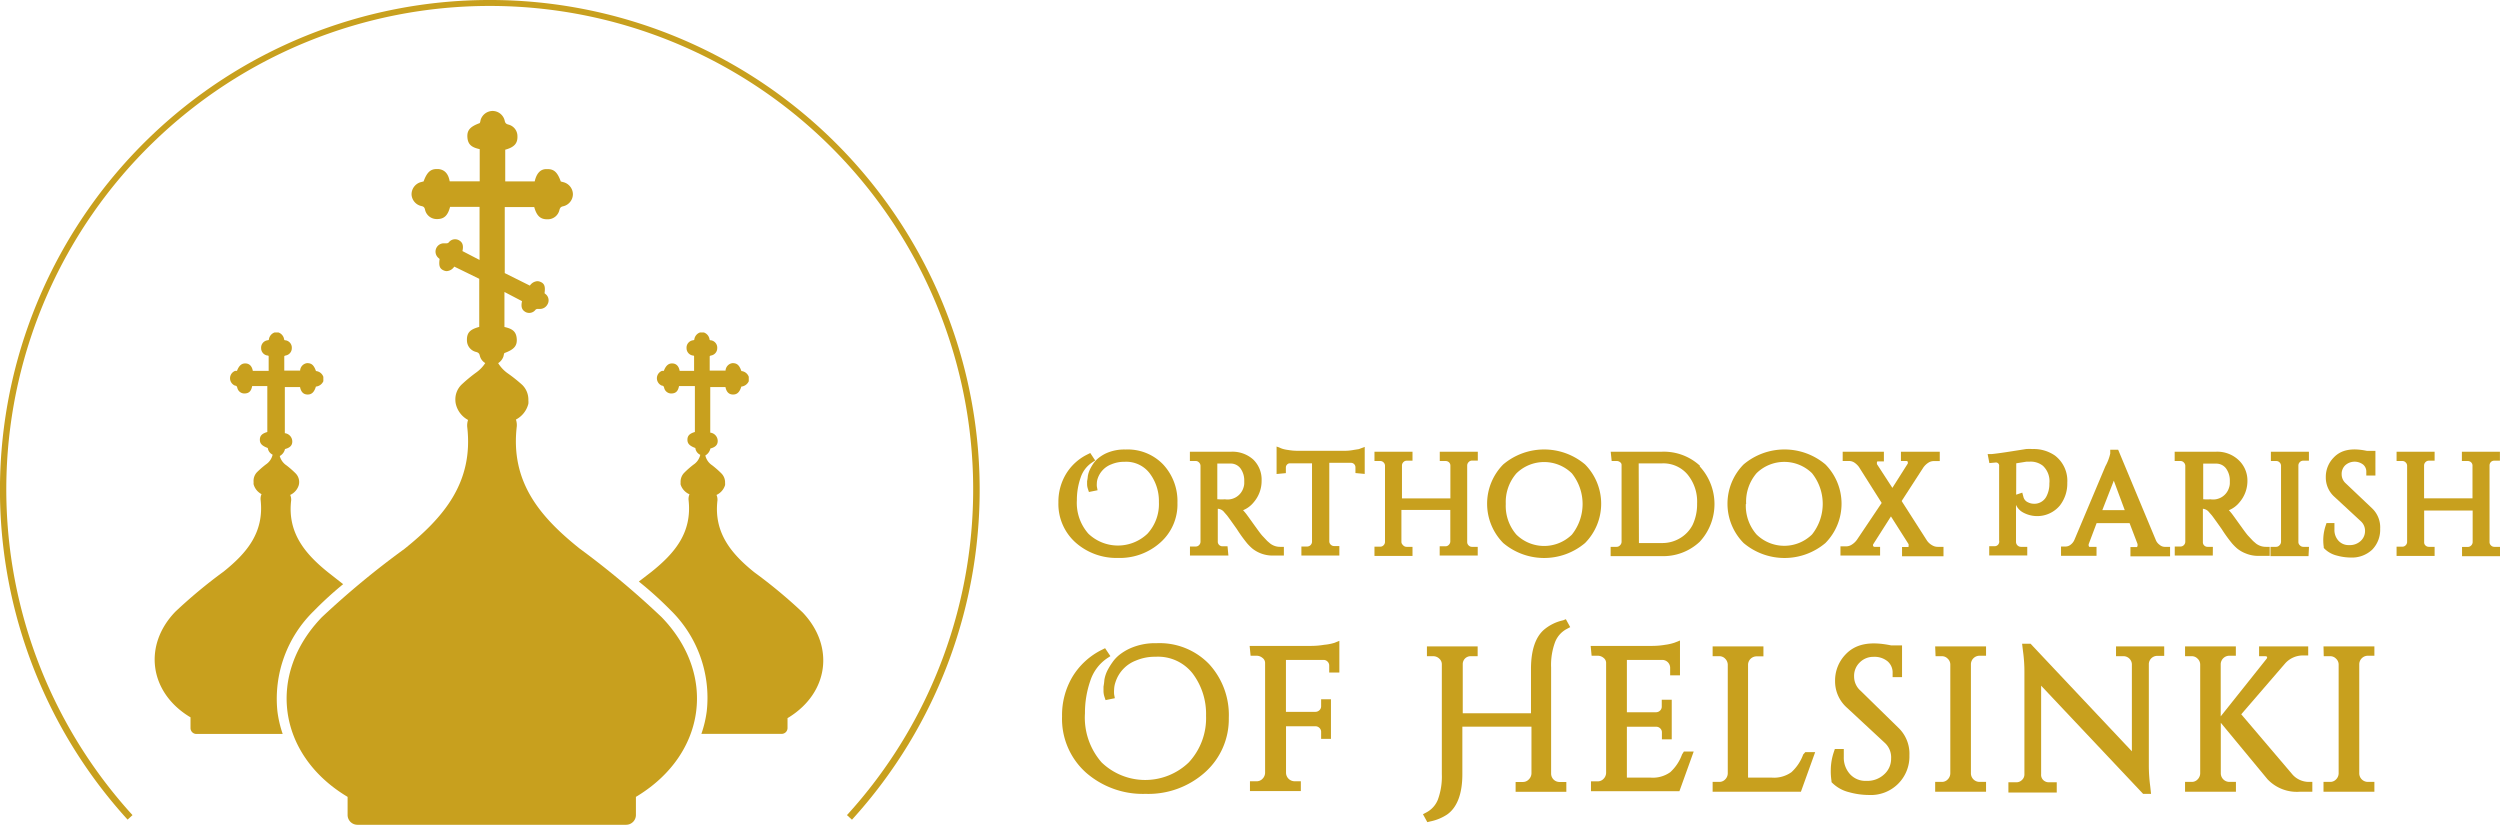 <svg id="englanti" xmlns="http://www.w3.org/2000/svg" viewBox="0 0 315.45 104.06"><defs><style>.cls-1{fill:#c8a01e;}</style></defs><title>Hos_logo_190v_EN</title><path class="cls-1" d="M107.49,103.42l-.62-.57a61,61,0,1,0-90.15,0l-.62.57a61.81,61.81,0,1,1,91.41,0Z" transform="translate(0 0)"/><path class="cls-1" d="M39.59,77.1a45,45,0,0,1,3.71-3.39l-1.9-1.49c-2.9-2.33-5.15-5-4.66-9.09a1.5,1.5,0,0,0-.12-.68,2,2,0,0,0,1.08-1.24,1.55,1.55,0,0,0-.4-1.48,11.87,11.87,0,0,0-1.14-1,2.06,2.06,0,0,1-.86-1.19,1.33,1.33,0,0,0,.66-.88c.62-.16.91-.45.92-.92a1.06,1.06,0,0,0-.94-1.08V48.84h1.92c.12.61.42.92.91.94s.86-.22,1.09-1a1.15,1.15,0,0,0,.94-.68v-.55a1.09,1.09,0,0,0-.93-.73c-.27-.76-.56-1-1.12-1a1,1,0,0,0-.88.94h-2V45c0-.11.09-.11.16-.14a.93.93,0,0,0,.79-.92.94.94,0,0,0-.78-1c-.07,0-.17,0-.19-.12a1.08,1.08,0,0,0-.72-.87h-.48a1.08,1.08,0,0,0-.72.87c0,.11-.11.1-.19.12a.94.94,0,0,0-.79,1,.93.93,0,0,0,.79.92c.07,0,.16,0,.16.14V46.8h-2c-.1-.58-.41-.91-.88-.94s-.84.2-1.12.94h-.24a1,1,0,0,0,0,1.86c.2,0,.25.14.29.3a.91.91,0,0,0,.87.69c.56,0,.87-.25,1-.94h1.91v5.8c-.66.19-.93.47-.94.94s.19.78,1,1.08a1.08,1.08,0,0,0,.61.84,2,2,0,0,1-.86,1.24,11.87,11.87,0,0,0-1.14,1A1.6,1.6,0,0,0,32,60.84h0a1.41,1.41,0,0,0,0,.27A2,2,0,0,0,33,62.35a1.5,1.5,0,0,0-.12.68c.48,4.16-1.75,6.75-4.66,9.09a63.3,63.3,0,0,0-6.09,5.06c-4.08,4.23-3.29,10.11,1.72,13.22l.19.11v1.36a.74.74,0,0,0,.74.74H35.67A14.19,14.19,0,0,1,35,89.72,15.47,15.47,0,0,1,39.59,77.1Z" transform="translate(0 0)"/><path class="cls-1" d="M73.14,69.22c-5-4-8.76-8.4-7.93-15.44a2.24,2.24,0,0,0-.11-.84,3.09,3.09,0,0,0,1.57-2,2.31,2.31,0,0,0,0-.43h0a2.6,2.6,0,0,0-.78-1.95A19.3,19.3,0,0,0,64,47.06a4.37,4.37,0,0,1-1.14-1.24,1.62,1.62,0,0,0,.68-.89,1.6,1.6,0,0,1,.1-.38c1.24-.45,1.64-.92,1.56-1.84s-.6-1.24-1.55-1.45h0V36.84L65.87,38h0c-.17.76,0,1.15.5,1.4a1,1,0,0,0,1.15-.25.37.37,0,0,1,.29-.17h.36a1.07,1.07,0,0,0,.91-.57,1,1,0,0,0-.17-1.24l-.2-.17c.12-.84,0-1.24-.56-1.45a.92.92,0,0,0-.36-.07,1.24,1.24,0,0,0-.93.56h0l-3.17-1.58V26.13h3.72c.3,1.09.77,1.54,1.62,1.54h.11a1.5,1.5,0,0,0,1.44-1.14c.07-.27.15-.43.47-.5a1.58,1.58,0,0,0,1.24-1.52A1.6,1.6,0,0,0,71.14,23l-.38-.1c-.41-1.14-.84-1.56-1.65-1.56h-.19c-.77,0-1.24.6-1.45,1.55H63.75v-4h0c1.13-.31,1.58-.79,1.54-1.72a1.5,1.5,0,0,0-1.1-1.44c-.27-.07-.43-.15-.5-.47A1.58,1.58,0,0,0,62.18,14h0a1.6,1.6,0,0,0-1.54,1.15,1.6,1.6,0,0,1-.1.38c-1.24.45-1.64.92-1.56,1.84s.6,1.24,1.55,1.45h0v4.06H56.74c-.17-1-.68-1.49-1.45-1.55H55.1c-.79,0-1.24.43-1.65,1.56l-.38.1a1.6,1.6,0,0,0-1.14,1.56A1.58,1.58,0,0,0,53.17,26c.33.06.41.22.47.5a1.5,1.5,0,0,0,1.44,1.14h.09c.87,0,1.34-.45,1.62-1.54h3.72v6.7l-2.16-1.12c.17-.74,0-1.15-.51-1.4a1,1,0,0,0-1.17.25.37.37,0,0,1-.29.17H56a1.05,1.05,0,0,0-.72,1.81l.19.17c-.12.86,0,1.24.56,1.46a.93.93,0,0,0,.36.07,1.24,1.24,0,0,0,.93-.57h0l3.15,1.54v6.07h0c-1.19.32-1.59.75-1.55,1.75a1.5,1.5,0,0,0,1.12,1.4c.27.07.43.15.5.47a1.46,1.46,0,0,0,.69.94A4.38,4.38,0,0,1,60.09,47a19.31,19.31,0,0,0-1.86,1.54,2.6,2.6,0,0,0-.77,2h0a2.29,2.29,0,0,0,.06.45,3.09,3.09,0,0,0,1.54,2,2.24,2.24,0,0,0-.11.84c.83,7.06-3,11.49-7.93,15.44a107.62,107.62,0,0,0-10.41,8.61c-6.95,7.21-5.58,17.18,2.94,22.48l.31.19v2.28a1.24,1.24,0,0,0,1.24,1.24H79a1.24,1.24,0,0,0,1.24-1.24v-2.28l.31-.19c8.52-5.3,9.92-15.27,2.94-22.48A107.62,107.62,0,0,0,73.14,69.22Z" transform="translate(0 0)"/><path class="cls-1" d="M101.28,77.28a63.24,63.24,0,0,0-6.09-5.06c-2.9-2.33-5.15-5-4.66-9.09a1.5,1.5,0,0,0-.12-.68,2,2,0,0,0,1.08-1.24,1.41,1.41,0,0,0,0-.27h0A1.6,1.6,0,0,0,91,59.71a11.87,11.87,0,0,0-1.14-1A2,2,0,0,1,89,57.47a1.35,1.35,0,0,0,.64-.88c.62-.16.91-.45.92-.92a1.06,1.06,0,0,0-.94-1.08V48.84h1.92c.12.61.42.92.91.94s.86-.22,1.09-1a1.15,1.15,0,0,0,.94-.68v-.55a1.09,1.09,0,0,0-.93-.73c-.27-.76-.56-1-1.12-1a1,1,0,0,0-.88.94h-2V45c0-.11.09-.11.16-.14a.93.93,0,0,0,.79-.92.94.94,0,0,0-.78-1c-.07,0-.17,0-.19-.12a1.08,1.08,0,0,0-.72-.87h-.48a1.08,1.08,0,0,0-.72.87c0,.11-.11.1-.19.12a.94.94,0,0,0-.79,1,.93.93,0,0,0,.79.92c.07,0,.16,0,.16.14V46.8H85.76c-.1-.58-.41-.91-.88-.94s-.84.2-1.12.94h-.24a1,1,0,0,0,0,1.86c.2,0,.25.14.29.3a.91.91,0,0,0,.87.69c.56,0,.87-.25,1-.94h2v5.8c-.66.19-.93.47-.94.94s.19.78,1,1.08a1.08,1.08,0,0,0,.62.86,2,2,0,0,1-.86,1.24,11.87,11.87,0,0,0-1.14,1,1.6,1.6,0,0,0-.48,1.24h0a1.41,1.41,0,0,0,0,.27A2,2,0,0,0,87,62.37a1.5,1.5,0,0,0-.12.68c.48,4.16-1.75,6.75-4.66,9.09l-1.61,1.24a46.07,46.07,0,0,1,4,3.61,15.47,15.47,0,0,1,4.57,12.73,14.18,14.18,0,0,1-.68,2.88H98.63a.74.74,0,0,0,.74-.74V90.61l.19-.11C104.54,87.39,105.35,81.56,101.28,77.28Z" transform="translate(0 0)"/><path class="cls-1" d="M141.06,70.4a7.65,7.65,0,0,0,5.36-1.95,6.42,6.42,0,0,0,2.15-5,6.78,6.78,0,0,0-1.81-4.85A6.2,6.2,0,0,0,142,56.72a5.56,5.56,0,0,0-2.48.5,4.85,4.85,0,0,0-.88.55,3.25,3.25,0,0,0-.68.72,5.8,5.8,0,0,0-.43.74,3.14,3.14,0,0,0-.27.86,4.63,4.63,0,0,1-.09.62v.41a1.82,1.82,0,0,0,.09.53l.14.43,1.09-.22-.09-.48a2.4,2.4,0,0,1,0-.41,2,2,0,0,1,.11-.6,2.89,2.89,0,0,1,1.72-1.78,4.12,4.12,0,0,1,1.66-.32,3.72,3.72,0,0,1,3.16,1.43,5.79,5.79,0,0,1,1.18,3.65,5.52,5.52,0,0,1-1.45,4,5.4,5.4,0,0,1-7.44,0,5.87,5.87,0,0,1-1.46-4.24,8.47,8.47,0,0,1,.47-2.83,3.62,3.62,0,0,1,1.43-1.91l.41-.27-.62-.94-.4.2a6.49,6.49,0,0,0-2.68,2.48,6.78,6.78,0,0,0-.94,3.56,6.52,6.52,0,0,0,2.17,5.06A7.76,7.76,0,0,0,141.06,70.4Z" transform="translate(0 0)"/><path class="cls-1" d="M159,69.79a4.08,4.08,0,0,0,1.58.31H162V69h-.5a2,2,0,0,1-.87-.2,1.9,1.9,0,0,1-.36-.22l-.37-.32-.62-.66c-.29-.31-.93-1.24-1.91-2.59a6.62,6.62,0,0,0-.52-.63,3.34,3.34,0,0,0,1.34-1,4.12,4.12,0,0,0,1-2.73A3.52,3.52,0,0,0,158.15,58a3.91,3.91,0,0,0-2.83-1h-5.18v1.17h.72a.56.56,0,0,1,.42.17.62.62,0,0,1,.2.42v9.61a.6.6,0,0,1-.19.42.57.57,0,0,1-.42.17h-.72V70.1H155l-.11-1.17h-.63a.58.58,0,0,1-.43-.17.56.56,0,0,1-.17-.42V64.2h.07a1.12,1.12,0,0,1,.74.43l.35.4q.17.21,1.24,1.72a17.82,17.82,0,0,0,1.33,1.84,6.74,6.74,0,0,0,.6.6A4,4,0,0,0,159,69.79ZM153.6,63V58.49h1.66a1.54,1.54,0,0,1,1.24.58,2.57,2.57,0,0,1,.5,1.56V61a1.76,1.76,0,0,1-.09.5,2.1,2.1,0,0,1-2.35,1.5,5.08,5.08,0,0,1-.83,0Z" transform="translate(0 0)"/><path class="cls-1" d="M171.46,56.67l-.64.1a6,6,0,0,1-1.3.11h-5.87a6.87,6.87,0,0,1-1.1-.1,4.27,4.27,0,0,1-.79-.17l-.68-.27v3.47l1.17-.11V59a.52.52,0,0,1,.15-.38.48.48,0,0,1,.35-.16h2.8v9.92a.62.62,0,0,1-.62.58h-.72V70.1H169V68.9h-.66a.57.57,0,0,1-.42-.17.58.58,0,0,1-.19-.41V58.4h2.78a.56.56,0,0,1,.52.55v.74l1.17.11V56.39Z" transform="translate(0 0)"/><path class="cls-1" d="M177,68.75a.52.52,0,0,1-.17-.41v-4H183v4a.62.62,0,0,1-.2.42.56.56,0,0,1-.42.17h-.72V70.1h4.8V69h-.72a.57.57,0,0,1-.42-.17.58.58,0,0,1-.19-.41V58.74a.62.62,0,0,1,.2-.45.56.56,0,0,1,.42-.17h.72V57h-4.8v1.17h.72a.66.66,0,0,1,.31.07.56.56,0,0,1,.31.51v4.14h-6.11V58.72a.6.6,0,0,1,.19-.42.57.57,0,0,1,.42-.17h.72V57h-4.8v1.17h.72a.57.57,0,0,1,.42.17.58.58,0,0,1,.19.41v9.64a.6.6,0,0,1-.19.42.57.57,0,0,1-.42.17h-.72v1.17h4.8V69h-.72A.61.61,0,0,1,177,68.75Z" transform="translate(0 0)"/><path class="cls-1" d="M200,58.6a8,8,0,0,0-10.32,0,7.06,7.06,0,0,0,0,9.92,8,8,0,0,0,10.32,0,7.06,7.06,0,0,0,0-9.92Zm-10,5a5.52,5.52,0,0,1,1.34-3.87,5,5,0,0,1,7,0,6.2,6.2,0,0,1,0,7.73,5,5,0,0,1-7,0A5.52,5.52,0,0,1,190,63.57Z" transform="translate(0 0)"/><path class="cls-1" d="M214.5,58.77h0A6.71,6.71,0,0,0,209.65,57h-6.41l.12,1.17H204a.67.67,0,0,1,.45.17.4.4,0,0,1,.16.32v9.7a.62.62,0,0,1-.2.45A.56.56,0,0,1,204,69h-.77v1.17h6.39a6.71,6.71,0,0,0,4.85-1.81,7,7,0,0,0,0-9.51Zm-7.73-.3h2.93a4,4,0,0,1,3.2,1.36,5.37,5.37,0,0,1,1.24,3.72,6.08,6.08,0,0,1-.57,2.69A4.17,4.17,0,0,1,212,67.9a4.33,4.33,0,0,1-2.32.62h-2.88Z" transform="translate(0 0)"/><path class="cls-1" d="M230.33,58.6a8,8,0,0,0-10.32,0,7.06,7.06,0,0,0,0,9.92,8,8,0,0,0,10.32,0A7.06,7.06,0,0,0,230.33,58.6Zm-10,5a5.52,5.52,0,0,1,1.31-3.89,5,5,0,0,1,7,0,6.2,6.2,0,0,1,0,7.73,5,5,0,0,1-7,0,5.52,5.52,0,0,1-1.35-3.86Z" transform="translate(0 0)"/><path class="cls-1" d="M233.94,58.34a2.32,2.32,0,0,1,.62.58l2.87,4.54-3.13,4.66a2.27,2.27,0,0,1-.64.6,1.33,1.33,0,0,1-.72.22h-.71V70.1h5V69h-.72a.23.23,0,0,1-.17-.12v-.17h0l2.26-3.55,2.23,3.51v.24c0,.15-.1.11-.16.11H240v1.17h5.23V69h-.74a1.34,1.34,0,0,1-.5-.1,2,2,0,0,1-.84-.68l-3.2-5L242.68,59a2.31,2.31,0,0,1,.63-.61,1.24,1.24,0,0,1,.71-.21h.74V57h-4.9v1.17h.71a.2.2,0,0,1,.16.11v.2h0l-1.95,3.08-1.95-3v-.22c0-.14.14-.12.17-.12h.71V57h-5.2v1.17h.72A1.24,1.24,0,0,1,233.94,58.34Z" transform="translate(0 0)"/><path class="cls-1" d="M252.1,68.75a.58.58,0,0,1-.42.17H251v1.17h4.8V69H255a.63.63,0,0,1-.62-.6V63.7a2,2,0,0,0,.83.93,3.72,3.72,0,0,0,4.7-.84,4.5,4.5,0,0,0,.94-2.87,4,4,0,0,0-1.56-3.44,4.69,4.69,0,0,0-2.8-.82,7.15,7.15,0,0,0-.84,0l-1.91.3c-1,.16-1.81.27-2.39.33h-.55l.22,1.14.78-.07a.4.4,0,0,1,.45.46V68.2A.6.6,0,0,1,252.1,68.75Zm2.31-10.29,1.31-.21h.41a2.48,2.48,0,0,1,1.64.52,2.65,2.65,0,0,1,.82,2.22,3.37,3.37,0,0,1-.4,1.7,1.71,1.71,0,0,1-1.64.87,1.65,1.65,0,0,1-.64-.17,1,1,0,0,1-.6-.71l-.14-.52-.77.26Z" transform="translate(0 0)"/><path class="cls-1" d="M272.49,68.74a1.36,1.36,0,0,1-.47-.6l-4.75-11.39h-1v.48a6,6,0,0,1-.61,1.6l-3.92,9.31a1.5,1.5,0,0,1-.51.62,1,1,0,0,1-.57.2h-.6v1.17h4.48V69h-.92a.4.4,0,0,1-.07-.12.77.77,0,0,1,0-.22l1-2.65h4.16l1,2.62a.82.82,0,0,1,0,.26.35.35,0,0,1-.07.14h-.82v1.17h5V69h-.6A1,1,0,0,1,272.49,68.74Zm-7.22-4.37,1.45-3.72,1.38,3.72Z" transform="translate(0 0)"/><path class="cls-1" d="M279.22,69h-.66a.58.58,0,0,1-.43-.17.56.56,0,0,1-.17-.42V64.2H278a1.12,1.12,0,0,1,.74.43l.35.4q.17.21,1.24,1.72a17.82,17.82,0,0,0,1.33,1.84,6.74,6.74,0,0,0,.6.6,4,4,0,0,0,1.1.64,4.08,4.08,0,0,0,1.58.31h1.45V69h-.5a2,2,0,0,1-.87-.2,1.9,1.9,0,0,1-.36-.22l-.37-.32-.62-.66c-.29-.31-.93-1.24-1.91-2.59a6.62,6.62,0,0,0-.52-.63,3.34,3.34,0,0,0,1.34-1,4.12,4.12,0,0,0,1-2.73A3.52,3.52,0,0,0,282.41,58a3.91,3.91,0,0,0-2.83-1h-5.18v1.17h.72a.56.56,0,0,1,.42.17.62.62,0,0,1,.2.42v9.61a.6.6,0,0,1-.19.42.57.57,0,0,1-.42.17h-.72V70.1h4.8ZM278,63v-4.5h1.62a1.54,1.54,0,0,1,1.24.58,2.57,2.57,0,0,1,.5,1.56V61a1.76,1.76,0,0,1-.09.5,2.1,2.1,0,0,1-2.36,1.5,5.09,5.09,0,0,1-.83,0Z" transform="translate(0 0)"/><path class="cls-1" d="M291.35,69h-.72a.58.58,0,0,1-.43-.19.55.55,0,0,1-.19-.42V58.72a.6.6,0,0,1,.19-.42.57.57,0,0,1,.42-.17h.72V57h-4.8v1.17h.67a.57.57,0,0,1,.42.17.58.58,0,0,1,.19.41v9.61a.62.62,0,0,1-.2.45.56.56,0,0,1-.41.19h-.72v1.17h4.8Z" transform="translate(0 0)"/><path class="cls-1" d="M296,61a1.53,1.53,0,0,1-.53-1.17,1.5,1.5,0,0,1,.45-1.12,1.77,1.77,0,0,1,2.26-.09,1.14,1.14,0,0,1,.4.93V60h1.15V56.89h-1.07c-1.92-.4-3.26-.14-4.19.84a3.46,3.46,0,0,0-1,2.48,3.25,3.25,0,0,0,1.09,2.48l3.34,3.09a1.62,1.62,0,0,1,.52,1.24,1.69,1.69,0,0,1-.55,1.24,2,2,0,0,1-1.46.52,1.71,1.71,0,0,1-1.34-.55,2,2,0,0,1-.51-1.43V66h-1l-.11.33a5.79,5.79,0,0,0-.24,2.67v.14l.1.1a3.32,3.32,0,0,0,1.55.86,6.71,6.71,0,0,0,1.75.25,3.72,3.72,0,0,0,2.72-1,3.6,3.6,0,0,0,1-2.63,3.31,3.31,0,0,0-1-2.56Z" transform="translate(0 0)"/><path class="cls-1" d="M314.3,58.3a.56.56,0,0,1,.42-.17h.72V57h-4.8v1.17h.72a.66.66,0,0,1,.31.07.56.56,0,0,1,.31.51v4.13h-6.11V58.72a.6.6,0,0,1,.19-.42.57.57,0,0,1,.42-.17h.72V57h-4.8v1.17h.72a.57.57,0,0,1,.42.17.58.58,0,0,1,.19.41v9.64a.6.6,0,0,1-.19.42.57.57,0,0,1-.42.17h-.72v1.17h4.8V69h-.72a.61.61,0,0,1-.43-.17.52.52,0,0,1-.17-.41v-4H312v4a.62.62,0,0,1-.2.42.56.56,0,0,1-.42.17h-.72v1.17h4.8V69h-.72a.57.57,0,0,1-.42-.17.58.58,0,0,1-.19-.41V58.74A.62.62,0,0,1,314.3,58.3Z" transform="translate(0 0)"/><path class="cls-1" d="M145.92,81.16a7.73,7.73,0,0,0-3.41.69,6.65,6.65,0,0,0-1.24.76,4.44,4.44,0,0,0-.93,1,8.21,8.21,0,0,0-.61,1,4.28,4.28,0,0,0-.38,1.17,7.75,7.75,0,0,1-.11.86v.57a2.37,2.37,0,0,0,.12.71l.14.42,1.17-.24-.09-.48a3.61,3.61,0,0,1,0-.63,3.11,3.11,0,0,1,.17-.91,4.32,4.32,0,0,1,2.58-2.73,6.09,6.09,0,0,1,2.48-.48,5.54,5.54,0,0,1,4.67,2.1,8.47,8.47,0,0,1,1.7,5.35A8.2,8.2,0,0,1,150,96.2a7.93,7.93,0,0,1-11,0A8.58,8.58,0,0,1,136.9,90a12.33,12.33,0,0,1,.68-4.11,5.45,5.45,0,0,1,2.12-2.83l.41-.27-.67-1-.4.2a9,9,0,0,0-3.72,3.41,9.48,9.48,0,0,0-1.31,5,9.1,9.1,0,0,0,3,7.07,10.89,10.89,0,0,0,7.54,2.7,10.72,10.72,0,0,0,7.5-2.72,9,9,0,0,0,3-6.87,9.49,9.49,0,0,0-2.48-6.78A8.68,8.68,0,0,0,145.92,81.16Z" transform="translate(0 0)"/><path class="cls-1" d="M167.09,81.36a9.92,9.92,0,0,1-1.6.14h-7.81l.12,1.24h.74a1.17,1.17,0,0,1,.78.29.78.78,0,0,1,.31.62V97.5a1.1,1.1,0,0,1-.33.77,1,1,0,0,1-.76.31h-.82v1.24h6.42V98.58h-.78a1.09,1.09,0,0,1-1.09-1.06V91.64H166a.71.71,0,0,1,.5.22.68.68,0,0,1,.2.5v.87h1.24v-5h-1.24v.87a.66.66,0,0,1-.2.5.73.73,0,0,1-.5.22h-3.74V83.27H167a.67.67,0,0,1,.51.21.69.69,0,0,1,.21.51v.87H169v-4l-.68.27A6.2,6.2,0,0,1,167.09,81.36Z" transform="translate(0 0)"/><path class="cls-1" d="M197.24,78.27a5.56,5.56,0,0,0-2.48,1.24c-1,.92-1.56,2.48-1.58,4.79V90h-8.61V83.81a1,1,0,0,1,.33-.76,1,1,0,0,1,.73-.25h.82V81.56h-6.4V82.8h.79a1.08,1.08,0,0,1,.77.31.94.94,0,0,1,.32.73V97.68a8.45,8.45,0,0,1-.5,3.22,3.11,3.11,0,0,1-1.43,1.6l-.45.24.55,1,.36-.09a6,6,0,0,0,2.16-.89c1.24-.89,1.9-2.59,1.9-5.07v-6h8.72v5.92a1.12,1.12,0,0,1-.36.76,1,1,0,0,1-.73.3h-.91v1.24h6.4V98.67h-.83a1.06,1.06,0,0,1-1.09-1.07V84.24a8.26,8.26,0,0,1,.52-3.27,3.18,3.18,0,0,1,1.44-1.6l.45-.24-.55-1Z" transform="translate(0 0)"/><path class="cls-1" d="M212.24,95.2a5.62,5.62,0,0,1-1.48,2.23,3.78,3.78,0,0,1-2.48.69h-3V91.7H209a.71.71,0,0,1,.5.22.68.68,0,0,1,.2.5v.87h1.24v-5h-1.26v.84a.68.68,0,0,1-.2.52.73.73,0,0,1-.5.22h-3.7V83.27h4.54a1,1,0,0,1,.92,1v.94h1.24V80.82l-.68.27a6.2,6.2,0,0,1-1.18.27,9.92,9.92,0,0,1-1.6.14h-7.81l.12,1.24h.74a1.15,1.15,0,0,1,.79.29.79.79,0,0,1,.3.63V97.51a1.1,1.1,0,0,1-.33.77,1,1,0,0,1-.76.31h-.82v1.24h11.16l1.8-5h-1.24Z" transform="translate(0 0)"/><path class="cls-1" d="M227.53,95.2a5.62,5.62,0,0,1-1.48,2.23,3.78,3.78,0,0,1-2.48.69h-3V83.82a1.08,1.08,0,0,1,1.12-1h.82V81.56H216.1V82.8h.82a1,1,0,0,1,.76.31,1.1,1.1,0,0,1,.33.76V97.58a1.1,1.1,0,0,1-.33.77,1,1,0,0,1-.76.31h-.82V99.9h11.14l1.8-5h-1.24Z" transform="translate(0 0)"/><path class="cls-1" d="M234.78,87.17a2.38,2.38,0,0,1-.83-1.82,2.34,2.34,0,0,1,.71-1.76,2.41,2.41,0,0,1,1.77-.71,2.57,2.57,0,0,1,1.75.57,1.85,1.85,0,0,1,.63,1.49v.5H240v-4h-1.36c-2.68-.56-4.51-.2-5.78,1.15a4.74,4.74,0,0,0-1.31,3.35,4.44,4.44,0,0,0,1.5,3.36l4.76,4.42a2.48,2.48,0,0,1,.81,2,2.62,2.62,0,0,1-.89,2,3.1,3.1,0,0,1-2.23.81,2.64,2.64,0,0,1-2.06-.84,3.09,3.09,0,0,1-.79-2.18v-1h-1.13l-.11.33a7.21,7.21,0,0,0-.4,2.27,7.88,7.88,0,0,0,.09,1.44v.14l.1.1a4.55,4.55,0,0,0,2.12,1.17,9.36,9.36,0,0,0,2.48.35,4.86,4.86,0,0,0,5.13-5,4.53,4.53,0,0,0-1.4-3.49Z" transform="translate(0 0)"/><path class="cls-1" d="M244.23,82.8H245a1,1,0,0,1,.76.31,1,1,0,0,1,.33.73V97.58a1.1,1.1,0,0,1-.33.77,1,1,0,0,1-.76.31h-.82V99.9h6.42V98.66h-.82a1.09,1.09,0,0,1-1.09-1.06V83.81a1.09,1.09,0,0,1,1.09-1.07h.82V81.56h-6.42Z" transform="translate(0 0)"/><path class="cls-1" d="M267,82.8h1a1.06,1.06,0,0,1,1,1v11L256.22,81.23h-1.07l.12,1a18.46,18.46,0,0,1,.17,2.63V97.69a.94.94,0,0,1-.3.72,1,1,0,0,1-.72.3h-1V100h6.1V98.71h-1a1,1,0,0,1-.72-.3.92.92,0,0,1-.25-.73V86.52l12.87,13.65h1l-.11-1a20,20,0,0,1-.17-2.67V83.76a1.06,1.06,0,0,1,1-1h.94V81.56H267Z" transform="translate(0 0)"/><path class="cls-1" d="M289.3,97.77l-6.5-7.64,5.54-6.42a3,3,0,0,1,2.41-1h.5V81.56h-6.2V82.8h.74c.22,0,.26.07.27.1a.29.29,0,0,1,0,.11.45.45,0,0,1-.09.15l-5.76,7.23V83.81a1.09,1.09,0,0,1,1.09-1.07h.82V81.56h-6.41V82.8h.82a1,1,0,0,1,.76.31,1,1,0,0,1,.33.73V97.58a1.1,1.1,0,0,1-.33.77,1,1,0,0,1-.76.31h-.82V99.9h6.42V98.66h-.82a1.09,1.09,0,0,1-1.09-1.06V91.2l5.89,7.12a5.09,5.09,0,0,0,4.1,1.58h1.56V98.66h-.48A2.78,2.78,0,0,1,289.3,97.77Z" transform="translate(0 0)"/><path class="cls-1" d="M293.21,82.8H294a1,1,0,0,1,.76.31,1,1,0,0,1,.33.73V97.58a1.1,1.1,0,0,1-.33.77,1,1,0,0,1-.76.31h-.82V99.9h6.42V98.66h-.82a1.09,1.09,0,0,1-1.09-1.06V83.81a1.09,1.09,0,0,1,1.09-1.07h.82V81.56h-6.42Z" transform="translate(0 0)"/></svg>